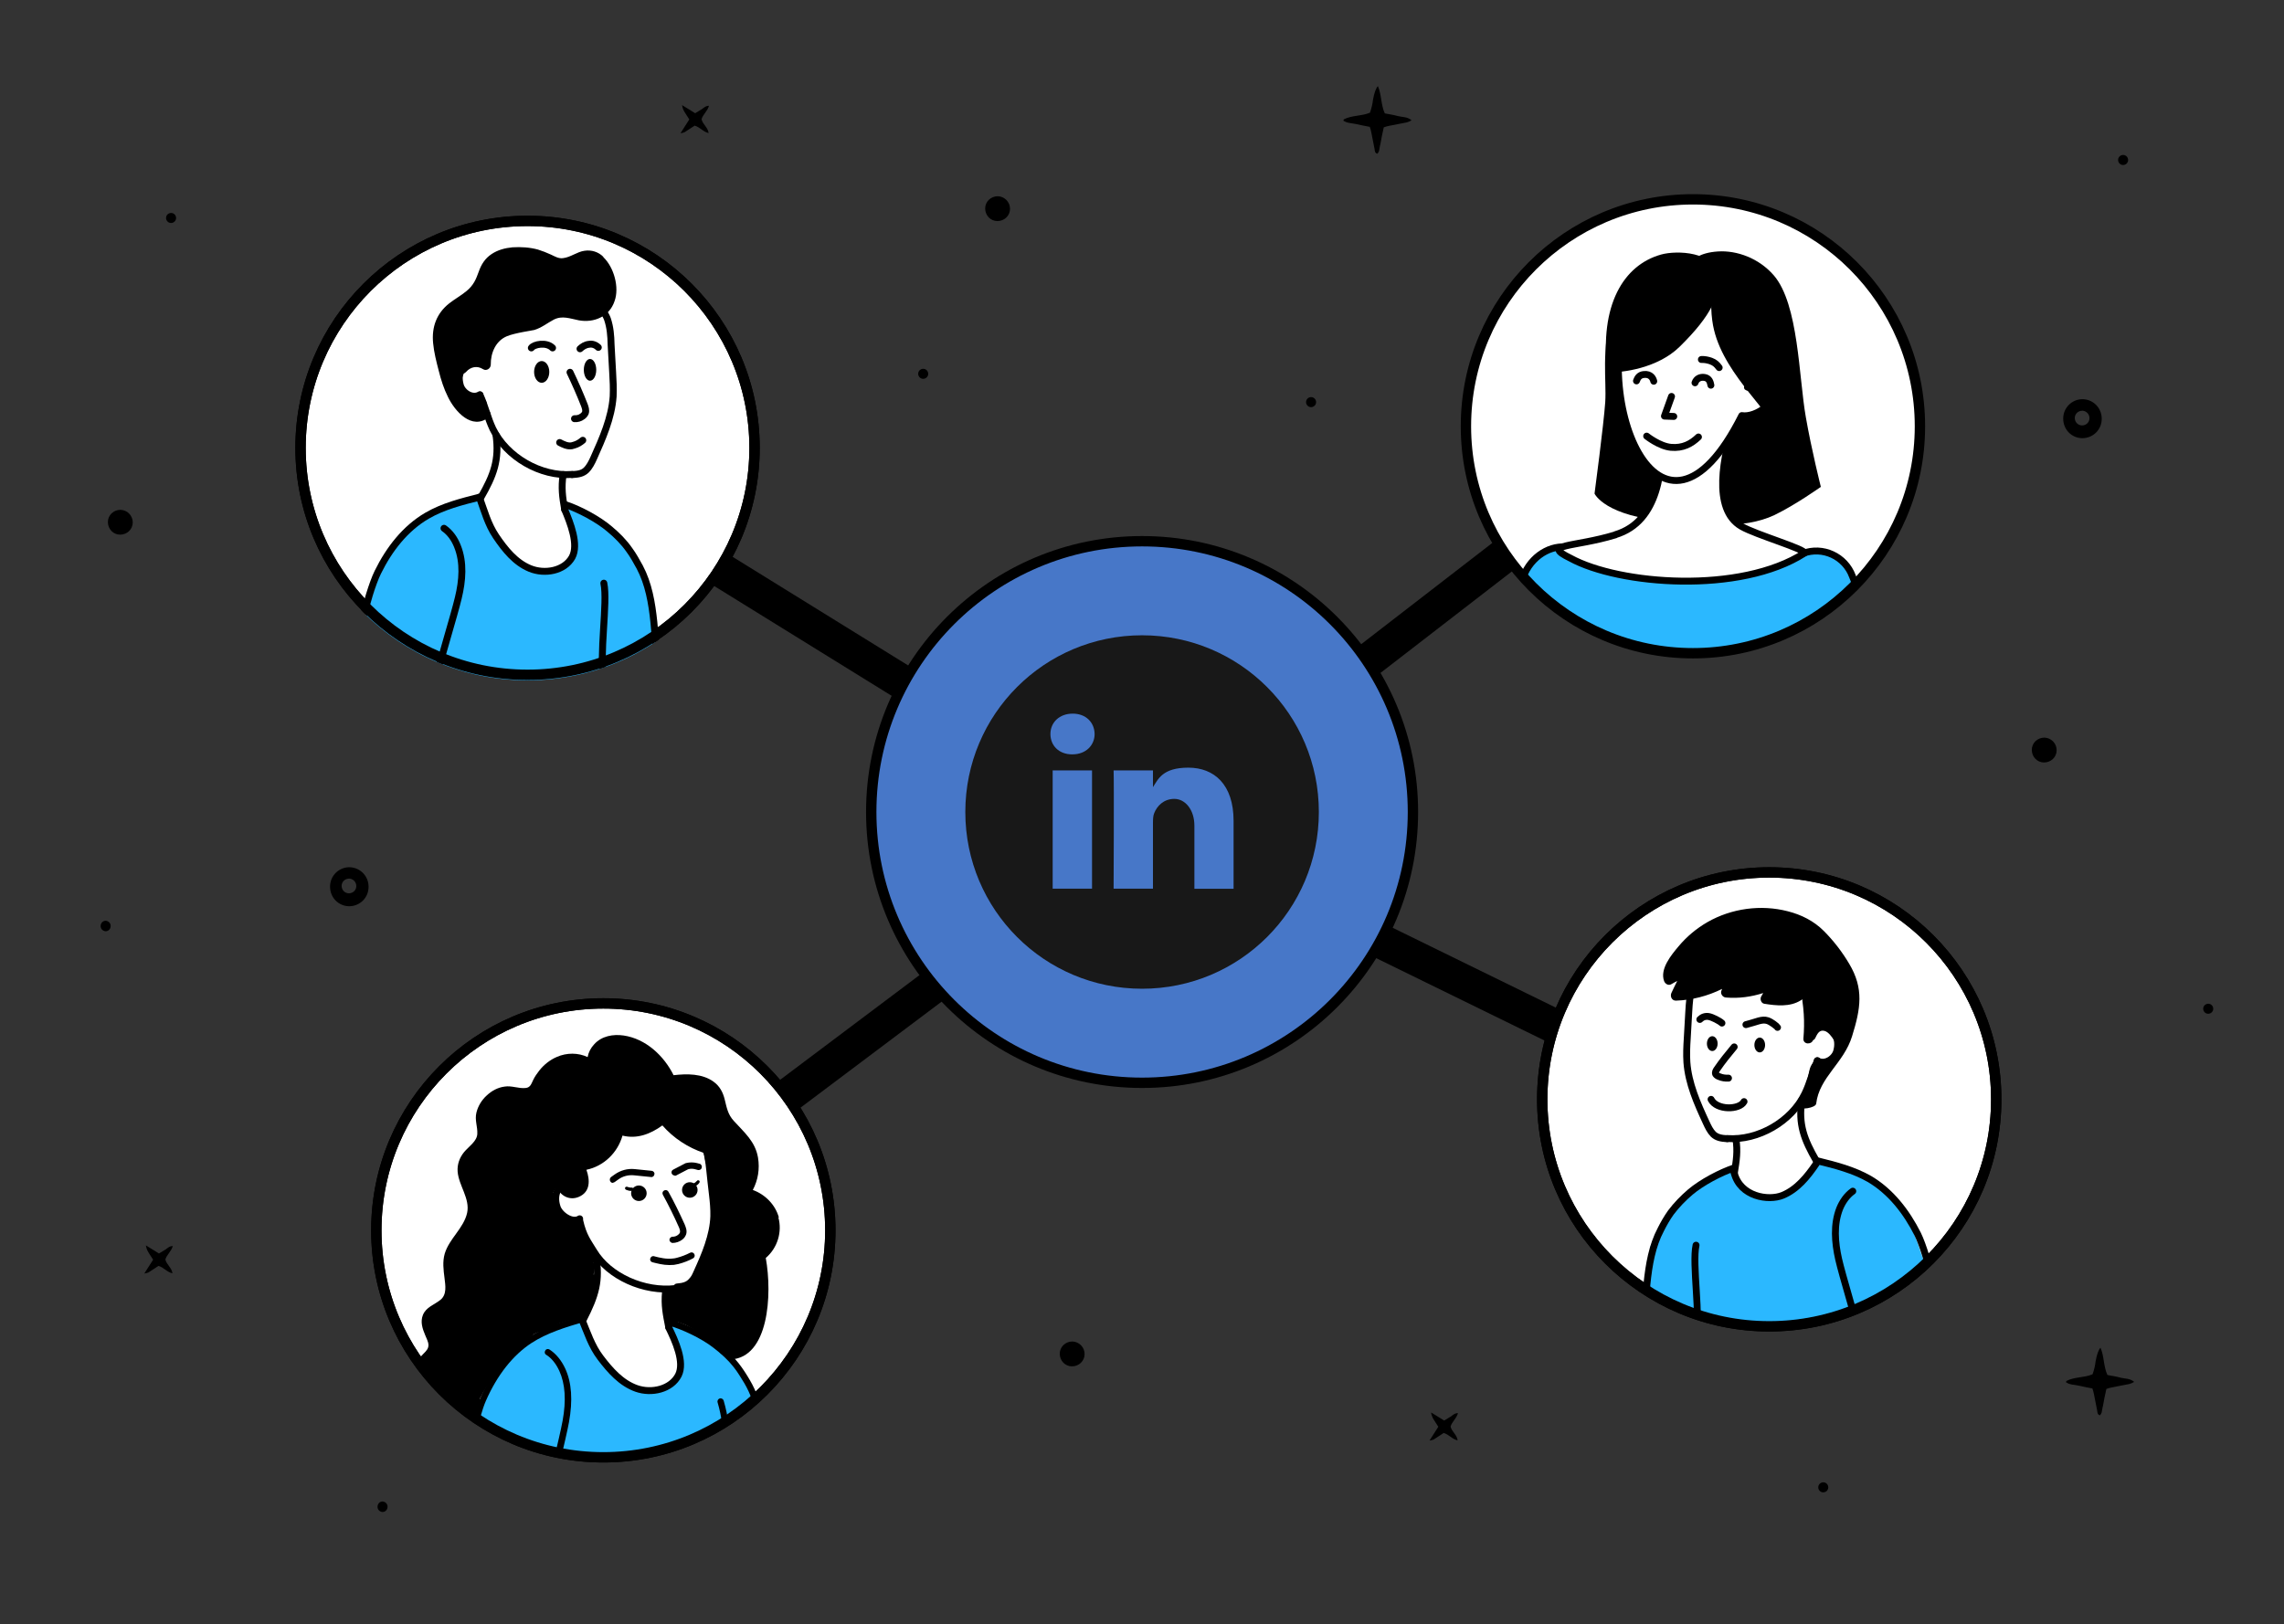 <?xml version="1.0" encoding="UTF-8"?>
<svg xmlns="http://www.w3.org/2000/svg" xmlns:xlink="http://www.w3.org/1999/xlink" version="1.1" viewBox="0 0 1323.1 941">
  <rect x="0" y="0" width="1323.1" height="941" fill="#333333" stroke="none"/>
  <!-- Generator: Adobe Illustrator 29.6.1, SVG Export Plug-In . SVG Version: 2.1.1 Build 9)  -->
  <defs>
    <style>
      .st0, .st1, .st2, .st3, .st4, .st5 {
        fill: none;
      }

      .st1, .st2, .st6, .st7, .st8, .st9, .st3, .st4, .st5 {
        stroke: #000;
      }

      .st1, .st2, .st6, .st7, .st9 {
        stroke-linejoin: round;
      }

      .st1, .st2, .st6, .st7, .st4 {
        stroke-linecap: round;
      }

      .st1, .st6, .st8 {
        stroke-width: 6px;
      }

      .st2, .st7, .st9, .st4, .st5 {
        stroke-width: 4px;
      }

      .st10 {
        fill: #2bb8ff;
      }

      .st6, .st7, .st11, .st9 {
        fill: #fff;
      }

      .st12 {
        clip-path: url(#clippath-1);
      }

      .st13 {
        clip-path: url(#clippath-3);
      }

      .st14 {
        clip-path: url(#clippath-2);
      }

      .st8 {
        fill: #4777c8;
      }

      .st8, .st3, .st4, .st5 {
        stroke-miterlimit: 10;
      }

      .st15 {
        fill: #ff2b2b;
      }

      .st3 {
        stroke-width: 20px;
      }

      .st16 {
        clip-path: url(#clippath);
      }

      .st17 {
        fill: #181818;
      }
    </style>
    <clipPath id="clippath">
      <circle class="st0" cx="980.7" cy="247" r="131.5"/>
    </clipPath>
    <clipPath id="clippath-1">
      <circle class="st0" cx="305.6" cy="259.5" r="134.7"/>
    </clipPath>
    <clipPath id="clippath-2">
      <circle class="st0" cx="1023.1" cy="626.7" r="139.3"/>
    </clipPath>
    <clipPath id="clippath-3">
      <circle class="st0" cx="349.5" cy="712.9" r="131.5"/>
    </clipPath>
  </defs>
  <g id="Capa_1">
    <path d="M1206,231.3h0c-5.9.2-10.7,5-10.8,11,0,0,0,.2,0,.3,0,6.2,4.8,11.2,11,11.3,6.2,0,11.2-4.8,11.3-11v-.7c-.2-6.2-5.3-11-11.4-10.9ZM1206.1,246.5c-2.3,0-4.2-1.9-4.2-4.3,0-2.3,1.9-4.2,4.3-4.2h.4c2.3.3,3.9,2.2,3.8,4.5-.1,2.3-2,4-4.3,4Z"/>
    <path d="M202,502.5h0c-5.9.2-10.7,5-10.8,11,0,0,0,.2,0,.3,0,6.2,4.8,11.2,11,11.3,6.2,0,11.2-4.8,11.3-11v-.7c-.2-6.2-5.3-11-11.4-10.9ZM202.1,517.6c-2.3,0-4.2-1.9-4.2-4.3,0-2.3,1.9-4.2,4.3-4.2h.4c2.3.3,3.9,2.2,3.8,4.5-.1,2.3-2,4-4.3,4Z"/>
    <path d="M833.2,826.7l-5.1,8c.8-.1,1.7-.3,2.4-.6l5.8-3.8c3,.8,4.9,3.6,8.1,4.3-.4-3.3-3.4-5-4.1-8,.7-2.7,3.4-4.6,4.3-7.8-2,0-3,1.2-4.2,2l-3.8,2.3-7.6-4.7q.4,2.5,1.7,4.4l2.5,3.9h0Z"/>
    <path d="M399.3,69.2l-5.1,8c.8-.1,1.7-.3,2.4-.6l5.8-3.8c3,.8,4.9,3.6,8.1,4.3-.4-3.3-3.4-5-4.1-8,.7-2.7,3.4-4.6,4.3-7.8-2,0-3,1.2-4.2,2l-3.8,2.3-7.6-4.7q.4,2.5,1.7,4.4l2.5,3.9h0Z"/>
    <path d="M88.7,729.9l-5.1,8c.8-.1,1.7-.3,2.4-.6l5.8-3.8c3,.8,4.9,3.6,8.1,4.3-.4-3.3-3.4-5-4.1-8,.7-2.7,3.4-4.6,4.3-7.8-2,0-3,1.2-4.2,2l-3.8,2.3-7.6-4.7q.4,2.5,1.7,4.4l2.5,3.9h0Z"/>
    <path d="M797.8,89.1c1.4-1.2,1.2-3,1.6-4.6.5-1.8.7-3.8,1.1-5.6l1.1-5.1c1-.4,2.1-.7,3.2-.9l10.2-2c1-.3,1.9-.7,2.7-1.2-2.4-2.1-5.3-1.8-7.7-2.4-2.4-.7-5.2-1.1-7.8-1.6-2.3-5-1.8-10.7-4-15.8q-1.7,1.8-2.8,7.7c-.3,2.6-.9,5.2-1.8,7.7-5,2.1-10.5,1.4-15.2,3.9,0,0,0,.3-.2.7,2.3,1.6,5,1.4,7.5,2,2.5.6,5.2,1.1,7.8,1.6.4,1.1.7,2.2.9,3.3.7,3.2,1.2,6.4,1.9,9.7.1.9.1,2.1,1.6,2.6h0Z"/>
    <path d="M1216.4,820.1c1.4-1.2,1.2-3,1.6-4.6.5-1.8.7-3.8,1.1-5.6l1.1-5.1c1-.4,2.1-.7,3.2-.9l10.2-2c1-.3,1.9-.7,2.7-1.2-2.4-2.1-5.3-1.8-7.7-2.4-2.4-.7-5.2-1.1-7.8-1.6-2.3-5-1.8-10.7-4-15.8q-1.7,1.8-2.8,7.7c-.3,2.6-.9,5.2-1.8,7.7-5,2.1-10.5,1.4-15.2,3.9,0,0,0,.3-.2.7,2.3,1.6,5,1.4,7.5,2,2.5.6,5.2,1.1,7.8,1.6.4,1.1.7,2.2.9,3.3.7,3.2,1.2,6.4,1.9,9.7.1.9.1,2.1,1.6,2.6h0Z"/>
    <path d="M61.2,533.5c-1.7,0-3,1.5-2.9,3.2,0,1.5,1.3,2.8,2.9,2.9,1.7,0,3-1.5,2.9-3.2,0-1.5-1.3-2.8-2.9-2.9Z"/>
    <path d="M221.6,870c-1.7,0-3,1.5-2.9,3.2,0,1.5,1.3,2.8,2.9,2.9,1.7,0,3-1.5,2.9-3.2,0-1.5-1.3-2.8-2.9-2.9Z"/>
    <path d="M69.8,295.4c-4,0-7.3,3.1-7.3,7.1,0,4,3.1,7.3,7.1,7.3,4,0,7.3-3.1,7.3-7.1,0,0,0,0,0,0h0c0-4-3.2-7.2-7.1-7.3Z"/>
    <path d="M621.2,777.3c-4,0-7.3,3.1-7.3,7.1,0,4,3.1,7.3,7.1,7.3,4,0,7.3-3.1,7.3-7.1,0,0,0,0,0,0h0c0-4-3.2-7.2-7.1-7.3Z"/>
    <path d="M578,113.7c-4,0-7.3,3.1-7.3,7.1,0,4,3.1,7.3,7.1,7.3,4,0,7.3-3.1,7.3-7.1,0,0,0,0,0,0h0c0-4-3.2-7.2-7.1-7.3Z"/>
    <path d="M1184.3,427.4c-4,0-7.3,3.1-7.3,7.1,0,4,3.1,7.3,7.1,7.3,4,0,7.3-3.1,7.3-7.1,0,0,0,0,0,0h0c0-4-3.2-7.2-7.1-7.3Z"/>
    <path d="M1279.4,581.6c-1.6-.1-3,1.1-3.1,2.7-.1,1.6,1.1,3,2.7,3.1,1.6.1,3-1.1,3.1-2.7h0c.1-1.6-1.1-3-2.7-3.1Z"/>
    <path d="M1056.4,858.9c-1.6-.1-3,1.1-3.1,2.7-.1,1.6,1.1,3,2.7,3.1,1.6.1,3-1.1,3.1-2.7h0c.1-1.6-1.1-3-2.7-3.1Z"/>
    <path d="M1230.1,89.8c-1.6-.1-3,1.1-3.1,2.7-.1,1.6,1.1,3,2.7,3.1,1.6.1,3-1.1,3.1-2.7h0c.1-1.6-1.1-3-2.7-3.1Z"/>
    <path d="M759.7,230.1c-1.6-.1-3,1.1-3.1,2.7-.1,1.6,1.1,3,2.7,3.1,1.6.1,3-1.1,3.1-2.7h0c.1-1.6-1.1-3-2.7-3.1Z"/>
    <path d="M535,213.7c-1.6-.1-3,1.1-3.1,2.7-.1,1.6,1.1,3,2.7,3.1,1.6.1,3-1.1,3.1-2.7h0c.1-1.6-1.1-3-2.7-3.1Z"/>
    <path d="M99.3,123.4c-1.6-.1-3,1.1-3.1,2.7s1.1,3,2.7,3.1c1.6.1,3-1.1,3.1-2.7h0c.1-1.6-1.1-3-2.7-3.1Z"/>
  </g>
  <g id="_x32_">
    <line class="st3" x1="284.8" y1="248" x2="662.9" y2="482"/>
    <line class="st3" x1="979.2" y1="238.6" x2="666.6" y2="480.1"/>
    <line class="st3" x1="1029.8" y1="657.9" x2="666.6" y2="480.1"/>
    <line class="st3" x1="348.5" y1="715.9" x2="664.8" y2="478.2"/>
    <g>
      <circle class="st7" cx="980.7" cy="247" r="131.5"/>
      <g class="st16">
        <g>
          <path class="st10" d="M1080.4,352.3l-7.4-18.2c-4.3-11.6-17.2-17.6-28.8-13.2l-3,1.1c-1.7.6-3.4,1.5-4.8,2.5l-125.7-6.7c-10.2-2.9-22.1,3-27.5,14.5l-11.1,23.8s57.5,42.1,106.2,41.4c48.5-.6,102.1-45,102.1-45Z"/>
          <path class="st5" d="M1082.4,357.1l-9.3-23.2c-4.3-11.6-17.2-17.6-28.8-13.2l-3,1.1c-1.7.6-3.4,1.5-4.8,2.5l-125.7-6.7c-10.2-2.9-22.1,3-27.5,14.5l-11.5,24.6"/>
          <path d="M980.2,151.1s-38.2-1.6-46.4,29c-6.3,23.5-3.1,39.9-3.9,52.9-.9,13.1-6.2,53-6.2,53,0,0,5.9,13.4,43.7,16.2,18.6,1.4,42,5,60.6-3.8,12.2-5.9,26.8-16.3,26.8-16.3,0,0-5.4-21.4-8.7-40.4-4.1-23-4.1-65.5-18.6-82.2-8.6-9.9-21.3-14.5-32.3-13.8-11.2.7-14.9,5.3-14.9,5.3Z"/>
          <path class="st9" d="M935.8,309.9c-24.3,7.4-43.3,5.1-26.1,13.5,28.3,15.5,98.5,21,135.6-2.9,1.1-2.2-28.1-10.6-36.5-15.5-17.1-9.9-10.6-40.6-3.8-62.2-.2-1.7-1.4-3.1-2.8-3.2-8.2-.3-16.5-.5-24.9-.9-1.4,0-17.7,2.7-14.5,10.6.6,21.6-1.4,52.8-27,60.5Z"/>
          <path class="st7" d="M1028.2,222.9c-3.8-8.7-15.3,2.2-15.9,1.5.5-2.1,1.5-6.6,1.6-6.7,16.9-52.4-49.1-58.1-67.4-50.7-28.3,61,14.7,168.9,62.5,73.8,8.4,1.4,22-8.5,19.2-17.9Z"/>
          <path d="M1026.5,248.7c6-21.1,6-43.8,1.8-63.8-1.4-6.7-5.4-20.6-12.5-25.1-27.4-17.1-26,18.9-22.9,31.3,6.6,27.7,36.4,50.1,33.6,57.6Z"/>
          <g>
            <g>
              <g>
                <path class="st4" d="M995.9,213c-1.5-2-2.5-2.9-4.8-3.8-1.7-.6-3.7-1-5.5-.9"/>
                <path class="st4" d="M991.1,223.2c-.3-1.7-.9-4.1-3.7-4.5-2.5-.4-4.7.7-5.5,3.1"/>
              </g>
              <g>
                <path class="st4" d="M958,204c-3.9-.2-7.9,1.3-10.7,4.1"/>
                <path class="st4" d="M958,220.9c-.3-1.4-1.6-4.4-5.8-3.9-2.7.3-3.6,2.1-4.2,3.7"/>
              </g>
            </g>
            <polyline class="st2" points="968.3 229.7 964.2 241.1 969.6 241.3"/>
            <path class="st2" d="M953.9,252.7s7.4,5.9,14.1,6.5c6.9.6,11.7-2,15.9-6"/>
          </g>
          <path d="M972.9,201c-12.6,12.3-33,15.1-41.7,14.7-4.8-38.9,9.3-62.1,31-68.2,9.3-2.6,31-1.7,32.9,12.1,1.4,11.1-3.2,22.8-22.2,41.4Z"/>
        </g>
      </g>
      <circle class="st1" cx="980.7" cy="247" r="131.5"/>
    </g>
    <g>
      <circle class="st6" cx="305.6" cy="259.5" r="131.5"/>
      <g class="st12">
        <g>
          <g>
            <path class="st2" d="M330.2,215.7c3,6.3,5.8,12.6,8.3,19,.5,1.4,1.1,3,.6,4.5-.4.9-1,1.6-1.8,2.1-1.3,1-2.9,1.4-4.5,1.3"/>
            <path class="st2" d="M338.8,166.8c3.6,4.4,11.2,12.8,13.1,18.1,1.6,4.7,2,9.7,2.1,14.7.4,5.4.5,10.7.9,16.1.3,4.7.5,9.3.3,14-.9,12.6-6.2,24.4-11.3,35.8-1.1,2.4-2.3,4.9-4.3,6.9-2,1.9-4.4,2.4-8.2,2.6"/>
            <path class="st2" d="M268.1,212.6c-2.4,3-2.4,7-1.5,10.4,1.1,4.5,7,8.4,11.4,5.7"/>
            <path class="st2" d="M278.1,228.9c2.9,6.4,4.4,13.3,7.4,19.6,7.9,16.3,27.7,27.8,45.9,26.4"/>
            <g>
              <path class="st15" d="M291.8,318.7c-1.5-2.5-.8-.9,0,0h0Z"/>
              <path class="st10" d="M383.2,390.4c-.3-3.9-1.5-16.6-4.3-19.1-.4-1.4-1.3-4-1.6-5.4.1-1.4.6-3.5.1-4.9-1.3-3.6,1.3-5.4.1-9-.1-.8-4-5.4-.6-3.8,2.4,1.3.1-3.9-.6-6.4-.4-1.1,1.1-1.6.4-2.6-1.1-3-3.1-5.9-5.9-7.7-1.1-4.4-2.8-8.7-5.5-12.3-1.8-2.3-3.8-4.5-6.3-5.7.4-1.1.4-2.3.4-3.5s-.1,1.5-.1,1c0-1.8-.9.3-1.5-1.4-.4-2.3.6,2.1,0,0-.4-1.9-2.8.4-3.5-1.4-.5-1.3-1.8-.4-2.3-1.6-1.3-2.9-3.9-5-6.9-5.7-3-.6-7.3-7.7-10.3-6.4-2.6,1.1-6.4-5.9-7.8-3.3-1.5,2.9-.1,3.3,1.3,6.5.3.5.4,1,.6,1.5s.4,1.1.6,1.5c.3,1.1.4,2.1.9,3.3.3,1.1.5,2.1,1.1,3,.4,1.3.5,2.8.8,4,.1.9.4,1.8.5,2.6-.4.6-1.1,5.4-1.4,6.3-1.4,3.6-2.3,3.4-3.8,7-4.3,4-9.3,1.6-14.1,3.8-.5.3-1,.6-1.4,1.1-5.4-2.6-10.6-5.5-15.6-8.8-.6-.4-1.3-.8-2-1.1-1-.9-2-1.9-2.9-2.9h-.1c.1,0,.3.3.4.3-.4-.8-1.1-1.5-1.5-2.3-.4-.8-1-1.5-1.4-2.4-.8-1.8-1.4-3.4-2.1-5.2-.4-.8-.9-1.5-1.5-2.3.4-2.8-1.1-4.7-2.8-7-.5-.8-.1-2.3-.5-3.1-.4-1.3-2.3-3.1-2.5-4.5-.6-4.5-2.1-1.1-6.3-2.1-5.2-1.4-12.8.3-16.7,3.3-6.7,5.2-11.9,3.4-17.8,9.4-5.4,5.4-10.1,11.8-13.7,18.6-3.8,6.9-6.7,14.2-8.8,21.7-1,2.8-2,5.5-2.9,8.3-2.5,7.7-4.8,15.3-6.9,23-1.3,2.1-4.9,15.6-4.8,18,.3,5.9,6.9-.3,12.1,1.6,1.5.5,3.1.9,4.9.8,12.8-.9,25.5-1.5,38.5-2.1,2.1.4,4.5.5,6.8.8,2.9.3,5.7.4,8.4.5,5.8.4,11.6.5,17.3.6,11.6.3,23.3.1,34.8-.4h.4c1.1.4,2.3.4,3.5.4,14.2-.4,28.4-.6,42.6-1,1.9,1,9.2.5,11.4.5,7.2-.3,1.3,3.3.9-4Z"/>
            </g>
            <path class="st2" d="M287.3,251.9c2.1,14.6-1.4,23.6-8.7,36.3"/>
            <path class="st2" d="M326.2,275c-1.1,7.7-.4,12.7.9,20.2"/>
            <path class="st2" d="M277.7,288.1c2.9,7.9,4.9,15.6,9.6,22.6,5.2,7.7,11.2,15.2,19.7,18.7,8.5,3.5,19.9,1.5,24.4-6.5,4-7.3-1-19.9-4.3-27.7"/>
            <path class="st2" d="M277.7,288.1c-10.4,2.6-21,5.3-30.3,10.7-12.7,7.4-22,19.5-28.5,32.7-6.5,13.2-13.4,46.9-17.2,61"/>
            <path class="st2" d="M257.2,306.1c3.6,2.5,6.2,6.3,7.8,10.4,3.8,9.4,2.9,20,.5,29.9-2.3,9.8-10.4,35.9-12.7,46"/>
            <path class="st2" d="M327.2,292.3c8.2,2.6,19.5,8.7,26,14.3,4.3,3.6,8.2,7.5,11.4,12.1,2.3,3.1,4.1,6.5,6,9.9,10.2,19.2,7.7,44.2,11.8,65.5"/>
            <path class="st2" d="M349.8,337.9c2.4,11.2-2.9,42,0,56.1"/>
            <ellipse cx="313.8" cy="215.5" rx="4.4" ry="6.3"/>
            <ellipse cx="341.8" cy="214.3" rx="3.6" ry="6.3"/>
            <path class="st2" d="M324.2,256.4c2.1,1.1,4.5,2.3,7,1.9.5-.1,1-.3,1.4-.4,1.8-.5,3.5-1.5,5-2.8"/>
            <path class="st2" d="M336,202.1c1.4-1.3,3.1-2.4,5.2-2.6,2-.4,4,.4,5.4,1.8"/>
            <path class="st2" d="M320.1,201.6c-3.5-3.6-10.9-2.1-12.3,0"/>
          </g>
          <path d="M349.5,148.8c-2.9-2.9-6.9-4.1-10.9-3.5-4.4.6-8,3.8-12.6,4.3-2.5.3-4.7-1.1-6.9-2.1-2.4-1.1-4.9-2.1-7.5-2.9-4.8-1.3-9.8-1.6-14.7-1.3-4.3.4-8.5,1.5-12.1,3.9-3.8,2.5-6,6-7.5,10.3-1.6,4.5-3.1,7.9-7,11.1-3.1,2.6-6.9,4.7-10.1,7.2-7.3,5.8-10.2,13.7-9.3,23,.5,5.4,1.9,10.8,3.3,16.2,1.3,5.2,2.9,10.2,5.3,15,4,8.3,13.8,19.5,23.6,11.8,2.3-1.8.4-4.5-1.9-4.9.9-1.3,1.1-2.8.4-4.4-1.8-4.1-7.3-2.5-10.6-4.8-3.8-2.8-4.4-7.4-2.3-11.3.4-.1.8-.4,1.3-.9,2.5-2.9,6.4-3.8,9.8-1.6,2,1.3,4.5-.4,4.5-2.6-.1-6.7,2.8-13.8,9.4-16.5,4.5-1.9,15.3-3.4,15.8-3.6,4.3-1.3,7.5-4,11.3-6,4.9-2.5,9.4-.6,14.5.4,8.7,1.6,17.7-2.1,20.7-11.1,2.9-7.9-.3-19.6-6.5-25.5Z"/>
        </g>
      </g>
      <circle class="st1" cx="305.6" cy="259.5" r="131.5"/>
    </g>
    <g>
      <circle class="st6" cx="1024.9" cy="637" r="131.5"/>
      <g class="st14">
        <g>
          <g>
            <path class="st2" d="M1004.6,606.6c-3.5,4.2-6.9,8.4-9.9,12.8-.7,1-1.3,2-.8,3,.4.6,1.1,1.1,2,1.4,1.6.7,3.4,1,5.4.9"/>
            <path class="st2" d="M993.3,553.7c-3.5,4.3-11,12.5-12.8,17.8-1.6,4.6-1.9,9.6-2.2,14.5-.3,5.3-.6,10.5-.9,15.8-.3,4.6-.5,9.1-.2,13.7.9,12.3,6,23.8,11.2,35,1.1,2.4,2.3,4.9,4.1,6.7,1.9,1.8,4.3,2.4,8,2.6"/>
            <path class="st2" d="M1062.5,598.7c2.4,3,2.4,7,1.5,10.3-1.1,4.4-6.9,8.3-11.3,5.6"/>
            <path class="st2" d="M1052.8,614.6c-2.8,6.3-4.3,13.1-7.3,19.2-7.8,16.1-27.1,27.2-44.9,25.9"/>
            <g>
              <path class="st15" d="M1039.5,702.7c1.4-2.5.8-1,0,0h0Z"/>
              <path class="st10" d="M949.6,773c.2-3.9,1.5-16.3,4.2-18.7.4-1.3,1.2-3.9,1.6-5.3,0-1.3-.6-3.4-.2-4.9,1.2-3.5-1.1-5.3-.2-8.9,0-.8,3.9-5.4.7-3.7-2.4,1.1,0-3.8.7-6.3.3-1.1-1.1-1.6-.5-2.6,1.1-3.1,3.2-5.7,5.8-7.5,1.1-4.3,2.7-8.4,5.5-12.1,1.7-2.3,3.6-4.4,6.2-5.6-.3-1.1-.5-2.2-.5-3.4s0,1.4,0,1c0-1.7.9.3,1.5-1.3.5-2.2-.7,2.2,0,0,.4-1.8,2.7.4,3.4-1.4.5-1.2,1.6-.3,2.2-1.5,1.2-2.8,3.8-4.9,6.7-5.6,3-.7,7.2-7.5,10.1-6.3,2.6,1.1,6.3-5.7,7.7-3.3,1.5,3,.2,3.3-1.1,6.4-.2.5-.5,1-.7,1.5-.2.5-.4,1.1-.6,1.5-.2,1.1-.5,2.1-.9,3.2-.2,1.1-.6,2-1.1,3-.3,1.3-.6,2.7-.8,4,0,.9-.3,1.7-.5,2.6.4.7,1.1,5.3,1.4,6.1,1.3,3.5,2.2,3.3,3.6,6.9,4.1,4,9.1,1.6,13.8,3.6.6.2,1,.7,1.4,1.1,5.3-2.5,10.4-5.5,15.3-8.7.6-.4,1.2-.8,1.9-1.1,1-.9,2-1.8,2.9-2.9,0,0,0,0,0-.2,0,0-.2.3-.3.5.5-.8,1.1-1.5,1.5-2.3s1-1.5,1.3-2.3c.8-1.7,1.4-3.4,2.2-5.1.3-.8.9-1.5,1.5-2.2-.3-2.6,1.1-4.6,2.7-7,.5-.8,0-2.3.6-3.1.4-1.3,2.2-3.1,2.4-4.5.7-4.4,2-1.1,6-2.2,5-1.3,12.5.3,16.4,3.3,6.5,5,11.7,3.4,17.4,9.2,5.3,5.4,9.9,11.6,13.4,18.2,3.6,6.8,6.5,13.9,8.7,21.3,1.1,2.7,1.9,5.5,2.9,8.1,2.5,7.5,4.7,14.9,6.7,22.6,1.2,2,4.9,15.3,4.7,17.7-.3,5.7-6.7-.2-11.9,1.6-1.4.6-3.1.9-4.8.8-12.5-.9-25.1-1.5-37.6-2-2.2.4-4.4.6-6.6.8-2.8.2-5.6.4-8.3.5-5.6.3-11.4.5-17,.7-11.4.2-22.8,0-34.1-.5h-.3c-1.1.3-2.2.5-3.4.4-13.9-.3-27.9-.7-41.7-1-1.8,1-9,.6-11.2.6-7.2-.2-1.4,3.4-1.1-3.8Z"/>
              <path class="st10" d="M997,703.1c.3-3.1.7-6.1,1-9.2,0-.3,0-.6.2-.9.2-2.2.4-4.4.5-6.6,0-.5,0-.9.3-1.1-.2-.2-.3-.4-.5-.5-2.4-2.9,1.7-7.1,4.1-4.1,5.9,7.3,13.9,14.4,23.9,14.2.9,0,1.6,0,2.5-.2.3-.3.7-.5,1.1-.6.6,0,1.1-.2,1.6,0,6.7-2.2,12.1-8,16.6-13.3,2-2.4,5.2,0,4.9,2.6.8,1.1,1,2.6,0,3.8-2,2.4-4.3,4.6-6.8,6.6,1.4,1.1,1.8,3.4-.2,4.8-1.1.8-2.3,1.5-3.4,2.4-.3.2-1.1.7-1.9,1.1,0,.3,0,.5,0,.8,0,0,0,.2,0,.3-.2,1.1-1.1,1.7-2,2s-.6.2-.9.2c-.9.4-1.7.8-2.6,1.1-1.3,1.5-3.1,2.7-5,3.4-.3,1.8-1.1,3.4-2.8,4.3-1.4.8-3,.8-4.5.3-.3,0-.6.2-1,.3.5,1.1.2,2.2-.5,3.1-.4.8-1.1,1.4-1.9,1.6-2.7.5-5,.2-7.4-1.1-1.1-.6-1.4-1.5-1.4-2.5-.4.2-.9.3-1.2.2-1,2.4-4.5,2.4-5.6-.3-.4-1.1-.8-2-1.1-3.1-1.3.2-2.7-.4-3.1-2.1-.4-1.4-.7-2.8-.9-4.2-1.1-.7-2.1-1.6-1.9-3.1Z"/>
            </g>
            <path class="st2" d="M1043.8,637.2c-2.2,14.3,1.3,23.1,8.5,35.6"/>
            <path class="st2" d="M1005.6,659.8c1.1,7.5.3,12.4-.9,19.8"/>
            <path class="st2" d="M1052.1,674.3c-5.1,7.5-11,14.8-19.4,18.3-8.3,3.4-24.6.8-28.1-13"/>
            <path class="st2" d="M1053.2,672.7c10.2,2.5,20.6,5.2,29.7,10.4,12.4,7.3,21.5,19.1,28,32,6.3,12.8,13.1,45.9,16.9,59.8"/>
            <path class="st2" d="M1073.3,690.2c-3.5,2.5-6,6.2-7.6,10.1-3.6,9.2-2.8,19.6-.6,29.3,2.2,9.7,10.1,35.2,12.4,45.2"/>
            <path class="st2" d="M1004.7,676.7c-8,2.6-19,8.5-25.5,14-4.1,3.5-8,7.5-11.3,11.9-2.2,3.1-4.1,6.4-5.8,9.8-10,18.9-7.5,43.4-11.6,64.3"/>
            <path class="st2" d="M982.5,721.5c-2.4,11,2.8,41.3,0,55"/>
            <ellipse cx="1019.4" cy="605.5" rx="3.1" ry="4.3"/>
            <ellipse cx="991.9" cy="604.7" rx="3.1" ry="4.3"/>
            <path class="st2" d="M1010.3,638.3c-2.6,4.9-15.9,5.1-19.1-1.3"/>
            <path class="st2" d="M997.5,592.8c-1.4-1.3-5.7-3.5-7.7-3.8s-3.7.3-5.1,1.7"/>
            <path class="st2" d="M1011.4,593.7c6.4-1.6,9.2-3.4,12.6-2.3,2.1.7,5.4,3.3,5.7,3.9"/>
          </g>
          <path d="M972.4,548.3c4.7-5.6,10.3-10.3,16.7-14,14-8,31-10.3,46.5-6.3,7.9,2,15.1,5.6,20.9,11.4,5.6,5.6,10.7,12.2,14.7,19,8.6,14.4,6.7,25.9,1.7,42-4.8,15.7-19,23.7-20.8,39.1-.3,2.5-9.6,3.8-9.7,1.9-1.1-.8-1.6-2.2-.8-3.7,2.2-3.7,4-7.7,5.3-11.8,1-3.1,1-7.9,3.5-10.1,2.5-2.2,6.2-1.1,9-2.9,3.3-2,4.8-5.6,4.4-9.2-.6-.2-1.1-.6-1.4-1.1-1.4-2-3.2-4.7-5.6-5.3-3-.7-4.1,1.9-5.2,4.1-.3.7-.8,1.1-1.3,1.3-1.1,2.8-5.9,2.5-5.6-1,.4-4.7.5-9.4.2-14.1-.2-2.6-.4-5.1-.8-7.7,0-.3,0-.6,0-.9-.4.3-.8.6-.9.6-6.3,4-14.3,3.1-21.2,2-1.9-.3-2.6-2.9-1.7-4.3.4-.7.7-1.2,1.1-1.9-6.9,2.2-14.1,3.2-21.4,2.6-1.8,0-3.4-1.8-2.9-3.7.2-.5.3-.9.5-1.3-8.3,4.1-17.4,6.5-26.8,6.8-2.4,0-3.4-2.5-2.6-4.4,1.1-2.3,2.2-4.7,3.4-7-1.1.6-2.2,1.1-3.3,1.8-1.7,1.1-3.6,0-4.3-1.7-2.6-7.1,4.2-15.2,8.4-20.2Z"/>
        </g>
      </g>
      <circle class="st1" cx="1024.9" cy="637" r="131.5"/>
    </g>
    <g>
      <circle class="st6" cx="349.5" cy="712.9" r="131.5"/>
      <g class="st13">
        <g>
          <path class="st11" d="M417.3,684.9c-.5-4.1-1.4-7.9-3-11.8-.5-1.4-1.6-2-2.7-2.1-.2-.8-.5-1.6-.8-2.4-.6-1.8-2.2-2.4-3.6-2.1-.6-1.6-1.2-3.2-1.8-4.8-.5-1.3-1.6-2-2.7-2.1-.7-1.2-1.5-2.3-2.2-3.4-.2-.5-.5-1-.9-1.3-.4-.5-.7-1-1.1-1.5-2-2.5-4.5-5.6-8.1-4.5-.7.2-1.3.5-1.8,1-1-3.5-6.5-1.8-5.8,1.9l.7,4c-.8.4-1.5,1-1.5,2.1-.4.5-.7,1.1-.7,1.9-.3,7.6.9,15.2,3.5,22.4.5,1.3,1.6,2,2.7,2.1.2.7.4,1.3.6,2,.7,2.2,2.8,2.6,4.3,1.8.3.1.7.2,1,.2.2.9.4,1.7.6,2.6.6,2.7,3.8,2.7,5.2,1,.4.4.8.6,1.3.7.5.7,1.3,1,2.2,1.1.2,1.3.5,2.6.7,3.8.2,1.3,1.1,2,2.1,2.2.2,1.5.5,3.1.9,4.6.5,2.9,5.4,2.9,5.9,0,0-.2,0-.4.1-.6.5-.5,1-1.2,1-2.1.2-2.1.3-4.2.4-6.3.2-.4.4-1,.4-1.6,0-1.9,0-3.8-.2-5.7,1.8-.1,3.5-1.3,3.3-3.1Z"/>
          <path d="M389.7,720.2h0c-1,0-1.9-.9-1.9-1.8s.8-1.8,1.8-1.8h0c1.2,0,2.4-.4,3.3-1.2.5-.4.9-.9,1-1.3.2-.9-.2-2.1-.7-3.2-2.8-6.3-5.9-12.6-9.2-18.6-.5-.9-.2-2,.7-2.5.9-.5,2-.2,2.5.7,3.4,6.1,6.5,12.5,9.4,18.9.7,1.7,1.5,3.7.9,5.7-.4,1.2-1.1,2.3-2.3,3.2-1.6,1.2-3.6,1.9-5.6,1.9Z"/>
          <path class="st2" d="M394.2,648.7c3.8,3.8,11.9,11,14,15.7,1.9,4.1,2.4,8.7,2.9,13.2.5,4.8,1,9.6,1.6,14.5.5,4.2.9,8.4.8,12.6-.4,11.3-5.1,22.3-9.9,32.8-1,2.3-1.6,3.5-3.4,5.3-1.8,1.8-4.1,2.6-8,2.9"/>
          <path class="st2" d="M323.7,688.6c-2.3,3.2-2.1,7.3-1,10.7,1.3,4.5,8.7,9.8,13.1,6.9"/>
          <path class="st2" d="M335.8,707.2c2.1,9.3,4.9,12.4,8.2,17.9,8.7,14.5,29.2,23.7,47.4,21.5"/>
          <g>
            <path class="st15" d="M352.7,794.5c-1.6-2.4-.8-.9,0,0h0Z"/>
            <path class="st10" d="M448.6,862.4c-.4-4-2.4-16.7-5.2-19-.4-1.3-1.5-4-1.9-5.4,0-1.4.5-3.6-.1-5-1.4-3.6,1-5.5-.3-9.1-.1-.8-4.3-5.4-.9-3.8,2.5,1.1-.1-4-1-6.5-.4-1.1,1-1.8.4-2.7-1.2-3.1-3.5-5.7-6.3-7.4-1.3-4.4-3.2-8.5-6.2-12.1-1.9-2.3-4-4.4-6.7-5.4.2-1.1.4-2.3.3-3.5,0-.5,0,1.5,0,1,0-1.8-.9.3-1.6-1.3-.5-2.3.8,2.2,0,0-.5-1.9-2.7.5-3.6-1.3-.5-1.3-1.7-.2-2.4-1.5-1.4-2.7-4.2-4.9-7.2-5.4-3.1-.5-7.8-7.4-10.7-6-2.6,1.2-6.8-5.6-8-3-1.5,3.1,0,3.4,1.5,6.6.2.5.5,1,.7,1.5.2.5.5,1,.7,1.5.2,1.1.6,2.2,1,3.2.3,1,.7,2.1,1.2,3,.4,1.3.7,2.7,1,4.1.2.9.4,1.8.7,2.6-.3.7-.9,5.5-1.2,6.3-1.2,3.7-2.1,3.5-3.4,7.3-4.1,4.3-9.3,2.1-14,4.4-.5.2-1,.7-1.4,1.2-5.6-2.3-11-5.1-16.2-8.2-.7-.4-1.3-.7-2.1-1-1.1-.9-2.1-1.8-3.1-2.8,0,0-.1-.1-.1-.2.1.1.2.3.3.5-.5-.8-1.2-1.5-1.7-2.3-.5-.7-1-1.5-1.5-2.3-.9-1.7-1.6-3.4-2.5-5.1-.4-.7-1-1.5-1.7-2.2.2-2.7-1.3-4.7-3.1-7.1-.5-.8-.2-2.3-.7-3.2-.5-1.3-2.4-3.1-2.7-4.5-.9-4.5-2.1-1-6.3-2-5.2-1.2-12.9.9-16.7,4.1-6.4,5.5-11.9,4-17.5,10.3-5.1,5.8-9.5,12.4-12.9,19.4-3.4,7.1-6,14.6-7.9,22.3-.9,2.8-1.8,5.7-2.5,8.5-2.1,7.8-4.1,15.7-5.8,23.5-1.2,2.1-4.2,16-4,18.5.5,5.9,6.9-.5,12.3,1,1.5.5,3.2.7,5,.5,12.9-1.5,25.7-2.8,38.6-4,2.3.3,4.6.4,6.8.4,2.9,0,5.7.1,8.5.1,5.9,0,11.7,0,17.6-.2,11.7-.3,23.4-1,35.1-2.1.1,0,.2,0,.3,0,1.1.2,2.3.4,3.5.2,14.3-1,28.6-2.1,42.9-3.1,1.9.9,9.3.1,11.6,0,7.3,0,1.6,3.9.9-3.5Z"/>
          </g>
          <path class="st2" d="M345,727.3c2.9,14.6-.2,23.8-7,37.1"/>
          <path class="st2" d="M385.5,748.7c-.7,7.7.4,12.7,1.9,20.4"/>
          <path class="st2" d="M337,764.3c3.2,7.7,5.7,15.6,10.8,22.3,5.6,7.4,12.1,14.8,20.9,17.9,8.8,3.1,20.1.5,24.3-7.7,3.8-7.6-1.9-20-5.6-27.6"/>
          <path d="M265.4,875c-.1,0-.2,0-.4,0-1-.2-1.6-1.2-1.4-2.2.9-3.8,1.8-8.8,2.9-14.8,3.2-16.8,7.2-37.8,11.7-47.9,6.8-15.5,16.4-27.6,27.8-35.1,9.4-6.1,20.1-9.3,30.5-12.4,1-.3,2,.2,2.3,1.2.3,1-.2,2-1.2,2.3-10.1,3-20.6,6.2-29.6,12-10.9,7.1-20,18.7-26.5,33.5-4.3,9.8-8.4,31.4-11.4,47.1-1.2,5.9-2.1,11-2.9,14.9-.2.9-.9,1.5-1.8,1.5Z"/>
          <path d="M317.1,872.5h-.3c-1-.2-1.6-1.2-1.5-2.1,1-5.2,3.2-14.8,5.4-24,2.1-8.9,4.3-18.1,5.2-23.1,2.2-12,1.5-21.5-1.9-29-1.9-4.1-4.5-7.4-7.6-9.3-.9-.5-1.1-1.6-.5-2.5.5-.9,1.6-1.1,2.5-.5,3.7,2.4,6.8,6.2,9,10.9,3.8,8.2,4.5,18.5,2.2,31.2-.9,5-3,13.8-5.2,23.2-2.1,9.2-4.4,18.7-5.3,23.8-.3.8-1.1,1.4-2,1.4Z"/>
          <path d="M447.9,868c-.9,0-1.6-.5-1.8-1.4-1.8-7.4-2.9-15.5-3.9-23.3-1.9-14.6-3.9-29.8-11-41.8-1.8-2.9-3.8-6.4-6.3-9.5-3-3.8-7-7.6-11.9-11.3-6.6-5.1-17.9-10.6-26.2-12.8-1-.2-1.6-1.3-1.3-2.3.2-1,1.3-1.6,2.3-1.3,8.8,2.3,20.6,8.1,27.5,13.5,5.2,4,9.3,7.9,12.5,12,2.6,3.3,4.8,6.8,6.6,9.9,7.5,12.7,9.5,28.2,11.5,43.2,1,7.7,2,15.6,3.8,22.9.2,1-.4,2-1.3,2.2,0,0-.2,0-.4,0Z"/>
          <path d="M385.5,865.2c-1.4,0-2.9,0-4.3-.1-1,0-1.8-.9-1.7-2,0-1,.9-1.8,2-1.7,14.3.9,25.1-2.7,31.2-10.4,6.8-8.5,7.8-21.8,3-38.4-.3-1,.3-2,1.2-2.3,1-.3,2,.3,2.3,1.2,5.2,17.9,3.9,32.3-3.6,41.7-6.2,7.9-16.5,11.9-30,11.9Z"/>
          <circle cx="370.1" cy="691.4" r="4.5"/>
          <circle cx="399.6" cy="689.5" r="4.5"/>
          <path d="M387.7,733c-3.5,0-6.9-.9-9.7-1.6-1-.2-1.6-1.2-1.3-2.2s1.2-1.6,2.2-1.3c3.4.9,7.3,1.8,11,1.3.7,0,1.3-.2,2.2-.4,2.7-.7,5.3-1.7,7.6-2.9.9-.5,2-.2,2.5.7s.2,2-.7,2.5c-2.6,1.4-5.4,2.5-8.5,3.3-1,.2-1.8.4-2.6.5-.9,0-1.8.1-2.7.1Z"/>
          <path d="M390.8,681.1c-.7,0-1.3-.4-1.6-1-.5-.9-.1-2,.8-2.4l7.1-3.7c.1,0,.2-.1.4-.1,2-.5,4.2-.5,6.2,0l1.5.4c1,.2,1.6,1.3,1.3,2.3-.2,1-1.3,1.6-2.3,1.3l-1.5-.4c-1.3-.4-2.8-.4-4.1,0l-6.9,3.6c-.2.1-.5.2-.8.2Z"/>
          <path d="M355.1,685.4c-.5,0-1.2-.2-1.5-.8-.6-.8-.4-2,.4-2.6l2.1-1.5c3.4-2.4,7.4-3.5,11.5-3.1l9.9,1c1,.1,1.8,1,1.6,2-.1,1-1,1.8-2,1.6l-9.9-1c-3.2-.3-6.4.5-9,2.4l-2.1,1.5c-.4.2-.7.4-1.1.4Z"/>
          <path d="M366.3,688.1c-.4,0-.9,0-1.3,0,0,0,.2,0,.2,0-.3,0-.7-.1-1-.2-.1,0-.3-.1-.4-.1s0,0-.1,0c.2,0,0,0,0,0,0,0-.2,0-.2-.1-.4-.2-1-.1-1.3.3s-.1,1,.3,1.3c1.2.5,2.4.9,3.7.7.5,0,.9-.4.9-.9,0-.4-.3-.9-.9-.9h0Z"/>
          <path d="M402.9,687.2c1-.4,1.8-1.2,2.3-2,.1-.2.1-.5.1-.7,0-.2-.2-.4-.4-.5-.2-.1-.5-.2-.7-.1-.2,0-.4.2-.5.4,0,0-.1.2-.2.2,0,0,.1-.1.1-.2-.2.3-.5.5-.8.8,0,0,.1-.1.2-.1-.3.2-.6.4-1,.6-.2,0-.4.4-.4.5,0,.2,0,.5.1.7.1.2.3.4.5.4,0,0,.2,0,.2,0,.1,0,.2,0,.4-.1h0Z"/>
          <path d="M451.2,705.5c-2-7.4-7.9-13.4-15.1-16,3-5.7,4.1-12.2,3-18.8-1.6-9.3-7.9-14.5-14-21.2-3.5-3.8-4.1-7.7-5.3-12.5-1-4.1-2.9-7.7-6.4-10.2-6.5-4.8-15.5-4.7-23.2-3.8-5.6-11.3-16.1-21.1-28.9-23-6.2-.9-12.8.3-17.1,5.1-2,2.1-3.3,4.7-3.8,7.4-5.5-2.6-12.1-2.6-17.8-.1-4,1.7-7.5,4.5-10.2,7.9-1.3,1.7-2.6,3.5-3.5,5.4-1.1,2.2-1.6,4.4-4.3,4.7-4.1.5-8.2-1.5-12.3-.8-3.9.5-7.4,2.4-10.3,5.1-2.9,2.6-5.1,6.2-6,9.9-1.1,4.4.7,8.1.5,12.3-.1,4.4-5.1,7.5-7.7,10.7-2.6,3.2-4,7.1-3.7,11.2.6,8.1,7.3,15.7,5.5,24-2,8.9-10.4,14.9-13,23.7-1.3,4.6-.7,9.3-.1,14,.5,4.3,1.5,9.6-2.4,12.7-3.6,2.9-8.2,4.1-10.1,8.7-1.6,4-.3,7.9,1.3,11.7.7,1.8,1.8,3.7,1.9,5.6.1,2.1-1.2,3.5-2.6,4.9s-.4.4-.6.6c-1.6,1.7-3.2,3.5-4.1,5.6-1.4,1.8-2.9,3.6-4.3,5.4-.7.7-.9,1.6-.9,2.4-4.2,7.2-7,15.1-8.2,23.3-1.5,6.5-2,13.3-.9,20.3,1.4,8.8,5.2,17.4,11.3,24,5.2,5.6,16,13.7,23.7,8.3,4.5-3.2,5.2-9.3,6.3-14.3,1.3-6.2,2.1-12.1,3.2-18.4.1-.6,0-1.2-.1-1.6,0-.3,0-.5,0-.9.2-.9.5-1.8.7-2.8.4-.5.7-1.1.9-1.8.1-.7,0-1.6-.2-2.3.5-.7,1-1.4,1-1.9.2-1.1.1-2.1-.2-3,.4-1.6.8-3.2,1.2-4.9.2-.2.4-.4.5-.7.8-1.3,1.4-2.7,1.9-4.2.1-.3.1-.6.1-.9.3-.9.7-1.8,1-2.6.4-1,.5-2.1.1-3,0-.2.2-.5.2-.7.6-1,1.2-2.1,1.7-3.2,0-.1.2-.2.2-.3.5-.9,1-1.8,1.5-2.6.2-.2.4-.4.5-.7,1-1.6,2-3.1,3-4.7.3-.2.5-.5.8-.8.9-1.2,1.8-2.4,2.6-3.6,1.9-1.1,3.5-3.5,4.8-5.7.3-.4.6-.8.9-1.2,2.3-1.7,6.3-3.7,7.7-6.2.5-.9.9-1.9,1.2-2.9.5-.2,1-.4,1.4-.8,1.6-1.5,3.3-2.9,5-4.4,1.6-.7,3.2-1.3,4.8-1.8,2.2-.4,4.4-.9,6.5-1.3,1.5-.3,2.2-1.4,2.4-2.7,2.1-.7,4.3-1.3,6.4-2,.9.3,1.8.3,2.7-.2,0,0,.2,0,.2,0,5.1,1.3,6.8-4,8.4-7.7,2.1-4.9,3.8-9.9,5.4-14.9.6-2.1-.7-3.5-2.4-3.8.2-1.6.4-3.2.5-4.8,0-.8-.1-1.4-.5-2,.4-1.2.3-2.5-.3-3.7,0,0,0-.1-.1-.2.7-2.1-.1-4.6-2-5.4-.2-1.2-.5-2.3-1.4-3.2-.3-.3-.6-.6-1-.9-.6-2.3-1.2-4.6-1.8-6.8-.4-1.5-1.4-2.2-2.5-2.4-.1-.2-.3-.5-.4-.8-.2-.4-.4-.7-.7-.9-.5-.7-1.3-1.2-2.3-1.5-1.5-.5-2.9-1.3-4.1-2.2-1.4-1.5-2.9-3-4.3-4.5-.2-.3-.5-.5-.9-.6v-.9c0-.1,0-.2,0-.4.1-1.2.1-2.4,0-3.7-.1-1.3-.8-2.1-1.6-2.6.5-1.2,1.2-2.4,2.1-3.4,1.6,5,7.1,8.3,12.7,5.9,6.8-2.9,6.5-9.8,4.4-15.7,10.1-2.1,18.1-9.9,20.9-19.8,8.4,2.1,16.2-.9,23.1-5.9,6.5,7.4,14.9,12.9,24.2,16v.2c.2,1.8.5,3.6.9,5.4.2.7.5,1.3,1,1.6.4,1.3.7,2.6,1.1,4,0,1.9.2,3.8.2,5.7,0,2.2,0,4.3-.2,6.5.4.5.6,1.1.6,1.8s0,1.8,0,2.7c.9.7,1.5,1.8,1.2,3.2,0,0,0,.1,0,.2,0,.5,0,1-.1,1.6.1.3.2.6.1.9-.2,5.8-1.6,11.5-3.5,17-1.2,5.7-3.5,11-6.3,16,.2.7.2,1.6-.4,2.5-1.5,2.3-3,4.5-4.9,6.4l-.3.3c-.1.2-.2.4-.3.6-.2.4-.3.9-.4,1.3-2.4,1.5-8.1.6-11.1.7-1.7,0-.8,3.4-.5,5.2.3,2.4.3,5.7,1.1,8.3-.2.4-.5.7-.5,1.2-.2.6-.2,1.3,0,2,.1.3.2.6.4.9.3.9.9,1.5,1.8,1.8.4.2.8.3,1.2.3s.9,0,1.2-.2c.1,0,.3,0,.4,0,.3,0,.5,0,.9-.1.2,0,.4-.2.7-.2,2.1.8,4.3,1.4,6,2.3,7.5,3.8,14.1,9.2,19.2,15.9,4.3,2.1,3.5,3.7,5.8,3.6,22-1,24.3-37.3,20.4-58.8,6.8-5.8,9.6-15.1,7.3-23.5Z"/>
        </g>
      </g>
      <circle class="st1" cx="349.5" cy="712.9" r="131.5"/>
    </g>
    <g>
      <circle class="st8" cx="661.6" cy="470.5" r="156.9"/>
      <path class="st17" d="M632.6,514.9v-68.5h-22.8v68.5h22.8ZM621.2,437.1c7.9,0,12.9-5.3,12.9-11.8-.1-6.7-5-11.8-12.7-11.8s-12.9,5.1-12.9,11.8,4.9,11.8,12.6,11.8h.1ZM714.6,514.9v-39.3c0-21-11.2-30.8-26.2-30.8s-17.5,6.7-20.5,11.3v-9.7h-22.8c.3,6.4,0,68.5,0,68.5h22.8v-38.2c0-2,.1-4.1.7-5.5,1.6-4.1,5.4-8.3,11.7-8.3s11.6,6.3,11.6,15.5v36.6h22.8,0ZM661.6,368.1c56.5,0,102.4,45.8,102.4,102.4s-45.8,102.4-102.4,102.4-102.4-45.8-102.4-102.4,45.8-102.4,102.4-102.4Z"/>
    </g>
  </g>
</svg>